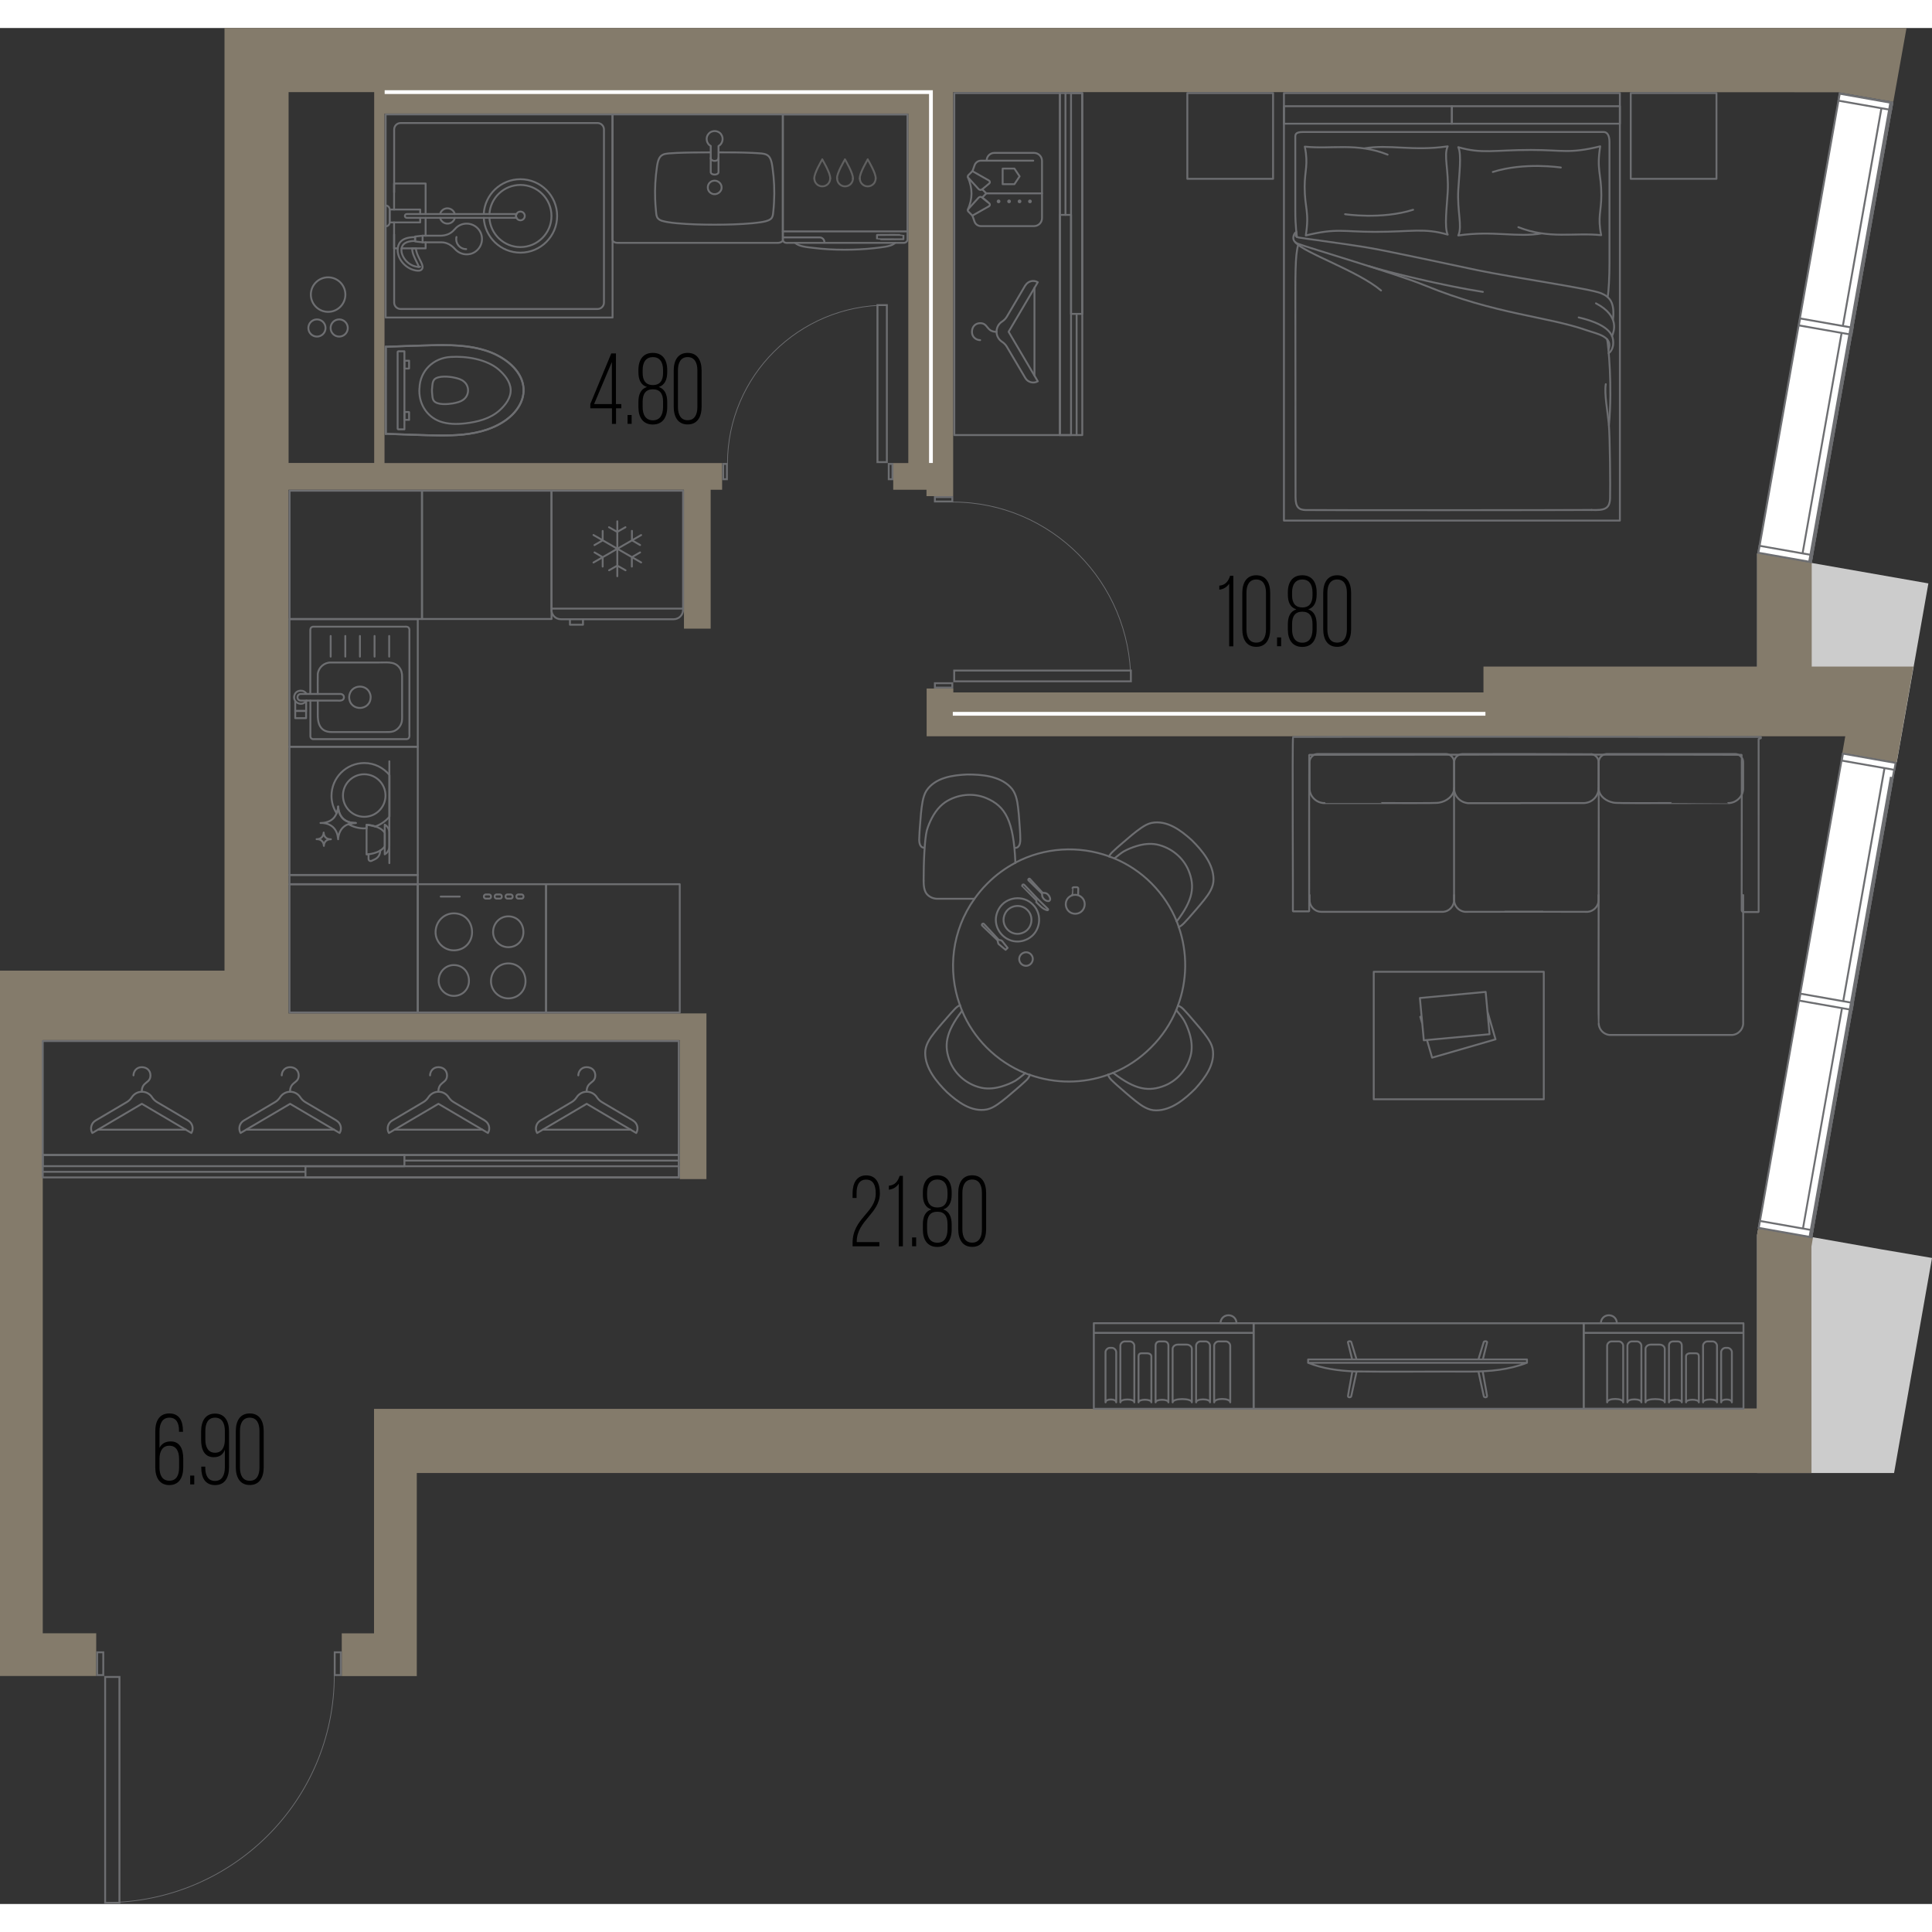 <?xml version="1.0" encoding="UTF-8"?><svg xmlns="http://www.w3.org/2000/svg" viewBox="0 0 256.2 248.77" width="200" height="200"><rect x="0" y="0" width="256.2" height="248.77" fill="#333333" stroke="none"/><defs><style>.cls-1{fill:#ccc;}.cls-1,.cls-2,.cls-3,.cls-4,.cls-5{stroke-width:0px;}.cls-2{fill:#6d6e71;}.cls-3{fill:#000;}.cls-6{stroke:#606060;}.cls-6,.cls-7{stroke-linecap:round;stroke-width:.25px;}.cls-6,.cls-7,.cls-8,.cls-9{fill:none;}.cls-6,.cls-7,.cls-9{stroke-linejoin:round;}.cls-4{fill:#847b6b;}.cls-7,.cls-10,.cls-9{stroke:#6d6e71;}.cls-8{stroke:#fff;}.cls-8,.cls-10{stroke-miterlimit:10;stroke-width:.5px;}.cls-10,.cls-5{fill:#fff;}.cls-9{stroke-width:.1px;}</style></defs><g id="_стены"><polygon class="cls-1" points="256.2 163.1 249.43 161.95 249.43 161.95 240.44 160.36 233.18 159.08 233 160.06 233 166.66 233 167.38 233 191.62 243.47 191.62 251.17 191.62 256.2 163.1"/><polygon class="cls-1" points="233.01 85.06 233.01 69.67 255.72 73.65 251.53 97.37 242.86 91.69 242.86 86.91 233.07 86.91 233.01 85.06"/><path class="cls-4" d="M90.14,152.64h3.54v-21.97h-55.42V61.23h52.44v18.42h3.54v-18.42h1.52v-3.54h-44.77V11.34h69.46v46.35h-2v3.54h4.41v.85h3.54V8.5h70.3l47.06.02,7.31,1.27,1.75-9.79h-56.11S38.27,0,38.27,0h-8.5v125H0v93.54h12.76v-5.67h-7.09v-78.66h84.47v18.42ZM38.27,8.5h11.35v49.18h-11.35V8.5Z"/><polygon class="cls-4" points="246.32 84.68 240.25 84.68 240.25 69.67 233.01 69.67 233.01 84.68 196.72 84.68 196.72 88.11 126.42 88.11 126.42 87.59 122.88 87.59 122.88 93.92 125.61 93.92 126.42 93.92 197.82 93.92 197.82 93.92 239.24 93.92 244.7 93.92 244.31 96.13 251.51 97.4 253.74 84.68 246.57 84.68 246.32 84.68"/><polygon class="cls-4" points="50.38 218.55 55.27 218.55 55.27 191.62 182.55 191.62 182.55 191.62 187.62 191.62 187.62 191.62 196.75 191.62 233 191.62 239.24 191.62 240.22 191.62 240.21 161.61 240.42 160.36 233.18 159.08 233 160.06 233 183.06 182.55 183.06 182.55 183.11 49.6 183.11 49.6 191.35 49.6 191.62 49.6 212.88 45.32 212.88 45.32 218.55 49.6 218.55 50.38 218.55"/></g><g id="_акустические_перегородки"><line class="cls-8" x1="126.35" y1="90.94" x2="196.98" y2="90.94"/><polyline class="cls-8" points="123.45 57.68 123.45 8.5 51.01 8.5"/></g><g id="_окна"><rect class="cls-5" x="211.12" y="36.19" width="61.87" height="7.08" transform="translate(160.7 271.15) rotate(-79.95)"/><path class="cls-2" d="M244.07,8.8l6.73,1.19-10.75,60.68-6.73-1.19,10.75-60.68M243.86,8.51l-10.84,61.17,7.22,1.27,10.84-61.17-7.22-1.27h0Z"/><rect class="cls-5" x="213.98" y="39.59" width="61.86" height="1.3" transform="translate(162.57 274.37) rotate(-79.95)"/><path class="cls-2" d="M249.77,9.81l1.03.18-10.75,60.67-1.03-.18,10.75-60.67M249.56,9.52l-10.83,61.16,1.52.27,10.83-61.16-1.52-.27h0Z"/><rect class="cls-5" x="236.27" y="66.19" width=".93" height="7.09" transform="translate(126.96 290.77) rotate(-80)"/><path class="cls-2" d="M233.44,68.81l6.73,1.19-.12.67-6.73-1.19.12-.67M233.23,68.52l-.2,1.17,7.22,1.27.2-1.17-7.22-1.27h0Z"/><rect class="cls-5" x="246.91" y="6.25" width=".93" height="7.09" transform="translate(194.78 251.7) rotate(-80)"/><path class="cls-2" d="M244.07,8.86l6.73,1.19-.12.67-6.73-1.19.12-.67M243.86,8.57l-.2,1.17,7.22,1.27.2-1.17-7.22-1.27h0Z"/><rect class="cls-5" x="241.65" y="36.05" width=".93" height="7.09" transform="translate(161.08 271.16) rotate(-80)"/><path class="cls-2" d="M238.81,38.66l6.73,1.19-.12.67-6.73-1.19.12-.67M238.61,38.37l-.2,1.17,7.22,1.27.2-1.17-7.22-1.27h0Z"/><line class="cls-10" x1="250.82" y1="9.79" x2="240.02" y2="70.87"/><rect class="cls-5" x="210.36" y="124.77" width="63.83" height="7.08" transform="translate(73.67 344.49) rotate(-79.95)"/><path class="cls-2" d="M244.46,96.41l6.73,1.19-11.09,62.6-6.73-1.19,11.09-62.6M244.26,96.12l-11.18,63.09,7.22,1.27,11.18-63.09-7.22-1.27h0Z"/><rect class="cls-5" x="213.46" y="128.44" width="63.24" height="1.3" transform="translate(75.22 347.9) rotate(-79.96)"/><path class="cls-2" d="M250.06,97.99l1.03.18-10.99,62.02-1.03-.18,10.99-62.02M249.85,97.7l-11.07,62.52,1.52.27,11.07-62.52-1.52-.27h0Z"/><rect class="cls-5" x="236.33" y="155.73" width=".93" height="7.09" transform="translate(38.83 364.81) rotate(-80)"/><path class="cls-2" d="M233.49,158.34l6.73,1.19-.12.67-6.73-1.19.12-.67M233.28,158.05l-.2,1.17,7.22,1.27.2-1.17-7.22-1.27h0Z"/><rect class="cls-5" x="247.34" y="93.75" width=".93" height="7.09" transform="translate(108.96 324.45) rotate(-80)"/><path class="cls-2" d="M244.5,96.37l6.73,1.19-.12.67-6.73-1.19.12-.67M244.3,96.08l-.2,1.17,7.22,1.27.2-1.17-7.22-1.27h0Z"/><rect class="cls-5" x="241.7" y="125.59" width=".93" height="7.08" transform="translate(73.17 345.37) rotate(-80.06)"/><path class="cls-2" d="M238.86,128.2l6.73,1.19-.12.67-6.73-1.19.12-.67M238.66,127.91l-.2,1.17,7.22,1.27.2-1.17-7.22-1.27h0Z"/><line class="cls-10" x1="250.87" y1="99.32" x2="240.07" y2="160.41"/></g><g id="_двери"><path class="cls-2" d="M126.16,87.01v.33h-2.06v-.33h2.06M126.41,86.76h-2.56v.83h2.56v-.83h0Z"/><path class="cls-2" d="M126.16,62.33v.33h-2.06v-.33h2.06M126.41,62.08h-2.56v.83h2.56v-.83h0Z"/><path class="cls-9" d="M126.34,62.86c13.04,0,23.61,10.64,23.61,23.76"/><path class="cls-2" d="M149.84,85.33v1.18h-23.18v-1.18h23.18M150.09,85.08h-23.68v1.68h23.68v-1.68h0Z"/><path class="cls-2" d="M118.22,57.93v1.78h-.24v-1.78h.24M118.47,57.68h-.74v2.28h.74v-2.28h0Z"/><path class="cls-2" d="M96.27,57.93v1.78h-.24v-1.78h.24M96.52,57.68h-.74v2.28h.74v-2.28h0Z"/><path class="cls-9" d="M96.47,57.75c0-11.6,9.46-21,21.14-21"/><path class="cls-2" d="M117.48,36.87v20.57s-.99,0-.99,0v-20.57s.99,0,.99,0M117.73,36.62h-1.5v21.07h1.5v-21.07h0Z"/><path class="cls-2" d="M13.57,215.52v2.77h-.56v-2.77h.56M13.82,215.27h-1.06v3.27h1.06v-3.27h0Z"/><path class="cls-2" d="M45.07,215.52v2.77h-.56v-2.77h.56M45.32,215.27h-1.06v3.27h1.06v-3.27h0Z"/><path class="cls-9" d="M44.33,218.45c0,16.64-13.58,30.13-30.32,30.13"/><path class="cls-2" d="M15.71,218.79v29.72s-1.64,0-1.64,0v-29.72s1.64,0,1.64,0M15.96,218.54h-2.14v30.22h2.15v-30.22h0Z"/></g><g id="_мебель"><g id="POLYLINE"><line class="cls-7" x1="51.15" y1="42.27" x2="51.15" y2="53.81"/></g><g id="POLYLINE-2"><path class="cls-7" d="M57.3,47.82c.04-.42.02-.9.31-1.23.54-.51,1.95-.38,2.63-.23.46.1.94.22,1.3.54.76.63.69,1.86-.13,2.41-.38.27-.88.38-1.34.47-.66.11-2.11.25-2.55-.36-.12-.17-.16-.38-.18-.59-.04-.33-.07-.67-.05-1Z"/></g><g id="POLYLINE-3"><path class="cls-7" d="M55.63,47.76c.05-2.3,1.86-4.02,4.13-4.14,2.07-.13,4.74.29,6.36,1.66.79.69,1.55,1.59,1.6,2.68.04,1.09-.69,2.03-1.46,2.73-1.25,1.13-2.95,1.55-4.59,1.74-1.11.12-2.27.12-3.33-.26-1.84-.68-2.86-2.48-2.72-4.4Z"/></g><g id="POLYLINE-4"><path class="cls-7" d="M51.15,42.27c2.29-.08,4.58-.17,6.86-.22,2.15-.02,4.35.07,6.41.73,2.73.83,5.81,3.29,4.82,6.46-.71,2.05-2.71,3.35-4.68,4.02-2.09.7-4.32.8-6.51.77-2.3-.04-4.61-.14-6.9-.22-.02-3.84,0-7.7,0-11.54Z"/></g><g id="POLYLINE-5"><path class="cls-7" d="M51.15,42.27c2.17-.07,4.34-.17,6.51-.21,2.69-.05,5.49.04,7.97,1.18,5.75,2.76,4.64,8.06-1.01,10-2,.68-4.14.8-6.24.79-2.41-.02-4.82-.14-7.23-.22"/></g><g id="POLYLINE-6"><line class="cls-7" x1="51.15" y1="53.81" x2="51.15" y2="42.27"/></g><path class="cls-7" d="M52.73,53.14v-10.2s.04-.07.09-.07h.81s0,10.35,0,10.35h-.81s-.09-.03-.09-.07Z"/><g id="POLYLINE-7"><path class="cls-7" d="M54.25,51.97c0-.34,0-.69,0-1.03-.01-.03,0-.01-.03-.02-.14-.01-.29,0-.43,0-.03,0-.13-.02-.16,0-.03.02,0,.15,0,.18v.82s0,.03.01.04c.2,0,.4,0,.6,0Z"/></g><g id="POLYLINE-8"><path class="cls-7" d="M54.25,44.11c0,.34,0,.69,0,1.03-.01.03,0,.01-.03.02-.14.01-.29,0-.43,0-.03,0-.13.02-.16,0-.03-.02,0-.15,0-.18v-.82s0-.03.01-.04c.2,0,.4,0,.6,0Z"/></g><g id="AG-DETAILS"><g id="POLYLINE-10"><path class="cls-7" d="M95.69,21.14c.02-.57-.6-1.03-1.16-.87-.82.22-.91,1.35-.13,1.69.58.27,1.31-.19,1.29-.82Z"/></g></g><g id="AG-FIXTURE"><g id="POLYLINE-11"><path class="cls-7" d="M95.33,16.49c1.49,0,2.98,0,4.47.07,1.81.12,2.38-.06,2.64,1.95.22,1.53.29,3.08.2,4.63-.02.35-.04.7-.08,1.05-.04.32-.03.66-.2.96-.37.6-1.92.64-2.6.74-1.66.15-3.33.19-4.99.19-1.68,0-3.36-.04-5.03-.19-.4-.04-.79-.08-1.19-.15-.49-.1-1.11-.16-1.39-.61-.15-.3-.14-.63-.18-.96-.05-.5-.08-1.01-.1-1.51-.05-1.4.03-2.81.23-4.2.26-2,.91-1.77,2.69-1.9,1.46-.06,2.92-.06,4.38-.07"/></g><g id="POLYLINE-12"><path class="cls-7" d="M81.23,11.46h22.58s0,3.07,0,3.45c0,1.55,0,3.1,0,4.65,0,1.62,0,3.25,0,4.87,0,.61,0,2.65,0,3.27,0,.14,0,.27,0,.41-.01.23-.37.4-.75.38-6.38,0-13.12,0-19.52,0-2.05,0,2.79,0,.74,0-.9,0-1.13,0-2.03,0-.26,0-.54.02-.76-.08-.25-.11-.29-.3-.27-.47,0-.28,0-.56,0-.84,0-.77,0-2.96,0-3.73,0-3.36,0-11.9,0-11.9Z"/></g></g><path class="cls-7" d="M95.64,14.11c-.38-.57-1.27-.6-1.69-.06-.42.48-.27,1.3.3,1.59v3.46c0,.45,1.03.45,1.03,0v-3.45c.54-.28.72-1.05.35-1.54Z"/><path class="cls-7" d="M94.25,17.24c0,.51,1.03.51,1.03,0"/><g id="AG-FIXTURE-2"><g id="POLYLINE-13"><path class="cls-7" d="M105.45,28.49c3.96,0,7.93,0,11.89,0,.57,0,1.14,0,1.71,0,.27,0,.54,0,.81,0,.28,0,.51-.24.48-.52,0-2.5,0-7.46,0-7.46,0,0,0-6.15,0-9.04h-16.53c0,.29,0,1.11,0,1.39,0,1.28,0,2.55,0,3.83,0,2.56,0,5.12,0,7.67,0,1.23,0,2.37,0,3.61,0,.43.29.56.68.52.32,0,.64,0,.95,0Z"/></g><g id="POLYLINE-14"><line class="cls-7" x1="120.34" y1="26.97" x2="103.81" y2="26.97"/></g><g id="POLYLINE-15"><path class="cls-7" d="M105.45,28.49c.27.27.68.39,1.04.47.45.1.92.15,1.38.2,1.36.17,2.73.24,4.11.24,1.33,0,2.67-.06,3.99-.21.46-.05.93-.11,1.39-.18.47-.08,1-.19,1.36-.53"/></g></g><path class="cls-7" d="M109.32,28.39c0-.34-.28-.62-.62-.62h-4.84"/><path class="cls-7" d="M116.31,27.44s3.49-.03,3.49.01c0,0,0,.55,0,.55,0,0,0,.01-.01.01-.02-.01-3.49.03-3.49-.01,0,0,0-.55,0-.55,0,0,0-.01.01-.01Z"/><path class="cls-6" d="M107.99,19.95c0,.58.47,1.05,1.05,1.05s1.05-.47,1.05-1.05"/><path class="cls-6" d="M109.04,17.43s-1.13,1.88-1.05,2.52"/><path class="cls-6" d="M109.04,17.43s1.13,1.88,1.05,2.52"/><path class="cls-6" d="M111.01,19.95c0,.58.47,1.05,1.05,1.05s1.05-.47,1.05-1.05"/><path class="cls-6" d="M112.05,17.43s-1.13,1.88-1.05,2.52"/><path class="cls-6" d="M112.05,17.43s1.13,1.88,1.05,2.52"/><path class="cls-6" d="M114.02,19.95c0,.58.47,1.05,1.05,1.05s1.05-.47,1.05-1.05"/><path class="cls-6" d="M115.07,17.43s-1.13,1.88-1.05,2.52"/><path class="cls-6" d="M115.07,17.43s1.13,1.88,1.05,2.52"/><rect class="cls-7" x="170.26" y="8.63" width="44.55" height="56.69"/><rect class="cls-7" x="170.26" y="10.37" width="22.28" height="2.32"/><rect class="cls-7" x="192.53" y="10.37" width="22.28" height="2.32"/><path class="cls-7" d="M171.99,27.71s-.23-1.4-.22-3.52,0-9.39,0-9.72c0-.33,0-.68,1-.68,1,0,39.44,0,39.89,0s.77.41.77,1.32,0,13.24,0,16.15c0,1.57-.09,3.73-.25,4.41"/><path class="cls-7" d="M171.94,27.27c-.25.23-.13.42.27.51s5.77.79,8.58,1.24c2.81.44,10.5,2.13,15.16,3.1,4.66.97,14.84,2.43,16.34,3.04,1.22.49,1.85,1.29,1.61,3.49"/><path class="cls-7" d="M211.64,36.51c3.27,1.72,2.33,3.83,2.13,4.35"/><path class="cls-7" d="M209.35,38.38c1.82.43,4.31,1.26,4.55,2.93.19,1.37-.58,1.82-.58,1.82"/><path class="cls-7" d="M171.91,27.03c-.39.2-.75,1.21.19,1.57,1.46.57,12.95,3.93,16.9,5.55,9.34,3.83,16.2,4.09,21.46,5.95,1.25.44,3.52.79,2.83,2.57"/><path class="cls-7" d="M213.12,41.28c.15.72.72,6.14.24,11.38"/><path class="cls-7" d="M212.94,47.23c-.21,1.29.24,3.59.4,5.26s.21,8.42.17,9.87c-.05,1.45-.79,1.61-2.47,1.55"/><path class="cls-7" d="M211.04,63.91c-1.96.03-37.07.04-37.92.01s-1.32-.34-1.32-1.7c0-.9-.02-14.66-.02-24.33,0-4.99-.05-7.71.37-9.12"/><path class="cls-7" d="M171.78,28.41c1.12,1.41,8.29,3.79,11.36,6.4"/><path class="cls-7" d="M181.55,31.58c2.34.76,10.05,2.64,15.09,3.41"/><path class="cls-7" d="M180.87,15.97c3.32-.59,6.46.4,11.11-.28-.57,1.21.16,3.18,0,6.05-.11,1.96-.47,4.69,0,5.66-3.13-.92-4.76-.37-9.64-.37-4.22,0-5.07-.53-9.18.48.5-3.18-.15-3.57-.15-6.47,0-2.18.51-2.89.02-5.31,3.6.37,6.92-.56,10.98,1.06"/><path class="cls-7" d="M178.37,24.69s4.85.74,9.02-.59"/><path class="cls-7" d="M204.49,27.23c-3.32.59-6.46-.4-11.11.28.57-1.21-.16-3.18,0-6.05.11-1.96.47-4.69,0-5.66,3.13.92,4.76.37,9.64.37,4.22,0,5.07.53,9.18-.48-.5,3.18.15,3.57.15,6.47,0,2.18-.51,2.89-.02,5.31-3.6-.37-6.92.56-10.98-1.06"/><path class="cls-7" d="M206.98,18.5s-4.85-.74-9.02.59"/><rect class="cls-7" x="216.25" y="8.63" width="11.37" height="11.37" transform="translate(207.62 236.25) rotate(-90)"/><rect class="cls-7" x="157.45" y="8.63" width="11.37" height="11.37" transform="translate(148.82 177.45) rotate(-90)"/><rect class="cls-7" x="52.71" y="9.88" width="26.93" height="30.09" transform="translate(91.11 -41.25) rotate(90)"/><path class="cls-7" d="M52.27,27.38v9.03c0,.47.38.85.85.85h26.12c.47,0,.85-.38.85-.85V13.45c0-.47-.38-.85-.85-.85h-26.12c-.47,0-.85.38-.85.85v8.33"/><path class="cls-7" d="M60.32,25.18c-.11.44-.51.76-.98.76s-.87-.32-.98-.76"/><path class="cls-7" d="M58.36,24.65c.12-.43.51-.74.97-.74s.87.32.98.76"/><polyline class="cls-7" points="55.72 25.18 55.72 25.78 51.67 25.78 51.67 24.07 55.72 24.07 55.72 24.67"/><path class="cls-7" d="M64.9,25.18c.13,2.16,1.92,3.87,4.11,3.87h0c2.28,0,4.12-1.85,4.12-4.12h0c0-2.28-1.85-4.12-4.12-4.12h0c-2.19,0-3.98,1.71-4.11,3.87"/><path class="cls-7" d="M64.15,25.17c.13,2.57,2.26,4.62,4.86,4.62h0c2.69,0,4.87-2.18,4.87-4.87h0c0-2.69-2.18-4.87-4.87-4.87h0c-2.6,0-4.73,2.04-4.86,4.61"/><path class="cls-7" d="M60.26,26.72c-.44.56-1.15.82-1.86.82h-2.36l-.99.11v.65l.99.12h2.51c.7,0,1.32.37,1.79.9s1.23.83,2.04.64c.74-.18,1.33-.8,1.49-1.54.28-1.32-.72-2.48-1.99-2.48-.65,0-1.23.3-1.6.78Z"/><path class="cls-7" d="M56.04,31.7c0,.11-.03.2-.1.29-.19.25-.56.21-.87.15-1.42-.29-2.45-1.66-2.33-2.88.05-.46.24-1.53,2.3-1.53v.51c-1.18,0-1.73.38-1.8,1.07-.09.85.68,2.07,1.93,2.33.3.06.38.03.38.03-.01-.07-.2-.44-.33-.71-.25-.51-.57-1.14-.57-1.74h.51c0,.48.29,1.05.52,1.51.2.39.36.71.36.97Z"/><path class="cls-7" d="M50.01,24.65h2.79c0,.3-.24.54-.54.54h-1.7c-.3,0-.54-.24-.54-.54h0Z" transform="translate(26.48 76.33) rotate(-90)"/><line class="cls-7" x1="56.04" y1="27.54" x2="56.04" y2="28.43"/><polyline class="cls-7" points="52.26 24.07 52.26 20.62 56.44 20.62 56.44 24.67"/><polyline class="cls-7" points="52.75 29.22 52.26 29.22 52.26 25.78"/><polyline class="cls-7" points="56.44 28.43 56.44 29.22 53.26 29.22"/><line class="cls-7" x1="56.44" y1="25.18" x2="56.44" y2="27.54"/><path class="cls-7" d="M60.53,27.71c-.18.86.47,1.61,1.29,1.61"/><path class="cls-7" d="M55.47,31.68c.16.02.24-.02.24-.02"/><path class="cls-7" d="M68.49,24.67h-14.55c-.14,0-.25.11-.25.25s.11.25.25.25h14.55c-.04-.08-.06-.16-.06-.25s.02-.18.06-.25Z"/><path class="cls-7" d="M68.49,24.67c-.04.08-.06.16-.06.25s.02.18.06.25c.09.19.29.33.52.33.32,0,.58-.26.58-.58s-.26-.58-.58-.58c-.23,0-.42.13-.52.33Z"/><rect class="cls-7" x="140.55" y="8.63" width="2.97" height="45.35"/><rect class="cls-7" x="126.55" y="8.63" width="14" height="45.35"/><path class="cls-7" d="M141.29,24.78V8.63s0,16.15,0,16.15Z"/><path class="cls-7" d="M142.77,53.98v-15.91s0,15.91,0,15.91Z"/><rect class="cls-7" x="142.03" y="8.63" width="1.48" height="29.28"/><rect class="cls-7" x="140.55" y="24.78" width="1.48" height="29.2"/><path class="cls-7" d="M129.98,41.39c-.5,0-1.09-.38-1.09-1.09s.47-1.16,1.09-1.16c1.1,0,.78,1.15,2.18,1.15"/><path class="cls-7" d="M135.97,34.12l-2.45,4.15c-.16.27-.38.49-.64.66-.44.28-.73.78-.73,1.34s.29,1.05.73,1.34c.26.17.48.39.64.66l2.45,4.15c.34.57,1.08.76,1.65.43l-3.87-6.57,3.87-6.57h0c-.57-.34-1.31-.15-1.65.43Z"/><line class="cls-7" x1="137.18" y1="34.44" x2="137.18" y2="46.09"/><path class="cls-7" d="M128.95,24.88l.28.79c.13.36.47.6.85.6h7.04c.58,0,1.06-.47,1.06-1.06v-7.59c0-.58-.47-1.06-1.06-1.06h-5.26c-.57,0-1.02.46-1.02,1.02h0"/><path class="cls-7" d="M137.02,17.59h-6.93c-.38,0-.72.24-.85.6l-.28.79"/><path class="cls-7" d="M128.38,19.83l1.38,1.52c.13.14.35.16.49.04l.95-.79c.11-.12.08-.3-.06-.38l-2.19-1.24-.55.55c-.08.08-.09.21-.02.3Z"/><path class="cls-7" d="M128.4,24.33l.55.55,2.19-1.24c.14-.08.17-.26.06-.38l-.95-.79c-.15-.12-.36-.11-.49.04l-1.38,1.52c-.07.09-.06.22.02.3Z"/><path class="cls-7" d="M128.35,24.08c.63-1.46.65-2.75,0-4.3"/><polyline class="cls-7" points="138.18 21.93 130.79 21.93 130.25 22.48 130.94 23.05"/><polygon class="cls-7" points="134.52 18.64 135.21 19.67 134.52 20.71 132.96 20.71 132.96 18.64 134.52 18.64"/><circle class="cls-7" cx="132.42" cy="22.99" r=".12"/><circle class="cls-7" cx="133.81" cy="22.99" r=".12"/><circle class="cls-7" cx="135.2" cy="22.99" r=".12"/><circle class="cls-7" cx="136.58" cy="22.99" r=".12"/><line class="cls-7" x1="130.79" y1="21.93" x2="130.25" y2="21.39"/><path class="cls-7" d="M182.17,142.06v-16.91s22.55,0,22.55,0v16.91s-22.55,0-22.55,0ZM188.29,128.63l.52,5.61,8.72-.81-.52-5.61-8.72.81ZM188.52,131.07l-.18.05.27.93-.09-.98ZM189.91,136.54l8.41-2.43-1.07-3.69.28,3.01-8.3.77.68,2.34Z"/><path class="cls-7" d="M173.66,114.98c0,.15-.01.69.01.84.02.13.05.26.1.39.2.5.67.89,1.2.97.08.01.17.02.25.02.04,0,16,0,16.04,0,.05,0,.1,0,.14,0,.19-.02.38-.07.55-.16.27-.13.49-.34.65-.6.09-.15.15-.31.19-.47.02-.07.03-.15.03-.22,0-.03,0-.07,0-.11,0-.02,0-14.83,0-14.84"/><path class="cls-7" d="M183.13,102.78c.29-.02,7.61.06,7.7-.06,0,0,.03,0,.03,0,.47-.09.92-.28,1.29-.59.34-.28.6-.67.66-1.11,0-.06.01-.12.02-.18,0-.01,0-.03,0-.04,0-.04,0-3.43,0-3.47,0-.09-.02-.19-.05-.28-.11-.37-.42-.66-.79-.75-.07-.02-.14-.03-.21-.03-.11,0-16.97,0-17.07,0-.13,0-.25.03-.37.08-.21.09-.4.25-.52.44-.11.17-.16.37-.16.58,0,.04,0,3.43,0,3.47,0,.05,0,.11,0,.16.02.18.06.36.13.53.22.54.68.97,1.23,1.15.15.05.31.08.47.1.05,0,.11,0,.16,0,0,.01,7.46,0,7.46,0h0Z"/><path class="cls-7" d="M231.16,114.98c0,.1,0,16.99,0,17.08,0,.11-.03.22-.06.33-.1.37-.35.69-.67.9-.21.13-.46.22-.71.24-.05,0-.09,0-.14,0-.11,0-16.01,0-16.11,0-.14,0-.27-.04-.4-.08-.32-.11-.6-.32-.79-.6-.13-.19-.22-.42-.26-.65-.01-.06-.02-.13-.02-.2-.05-.06.03-31.15,0-31.21"/><path class="cls-7" d="M221.69,102.78c-.29-.02-7.61.06-7.7-.06,0,0-.03,0-.03,0-.47-.09-.92-.28-1.29-.59-.34-.28-.61-.68-.66-1.13-.03-.05,0-3.56-.01-3.68,0-.09.02-.19.05-.28.11-.37.43-.66.81-.74.06-.01.13-.02.19-.03.13,0,16.96,0,17.08,0,.12,0,.24.03.35.08.21.09.4.25.52.44.11.17.16.37.16.58,0,.04,0,3.43,0,3.47,0,.05,0,.11,0,.16-.02.18-.06.36-.13.53-.22.54-.68.97-1.23,1.15-.15.05-.31.08-.47.1-.05,0-.11,0-.16,0,0,.01-7.46,0-7.46,0h0Z"/><path class="cls-7" d="M201.63,102.78s8.35,0,8.38,0c.06,0,.12,0,.18-.01.15-.02.3-.05.45-.1.67-.22,1.19-.82,1.32-1.51.06-.16.03-3.61.03-3.86,0-.14-.04-.27-.1-.39-.13-.28-.38-.49-.66-.58-.08-.03-.17-.04-.25-.05-.03-.02-17,0-17.05,0-.24,0-.49.09-.68.24-.2.16-.33.37-.39.62-.02.08-.03.16-.03.24v3.43s0,.08,0,.11c0,.04,0,.09.01.14.08.71.58,1.33,1.24,1.59.18.07.37.12.56.14.05,0,.11,0,.16,0,.04,0,6.77,0,6.82,0Z"/><path class="cls-7" d="M192.83,114.98c0,.23-.02.74.03.96.07.35.26.66.53.89.14.12.31.21.48.28.13.05.27.07.4.09.03,0,.07,0,.11,0,.02,0,10.15-.02,10.18-.01"/><path class="cls-7" d="M211.99,114.98c0,.23.02.74-.03.96-.07.35-.26.66-.53.89-.14.12-.31.21-.48.28-.13.05-.27.07-.4.09-.03,0-.07,0-.11,0-.02,0-10.82-.02-10.84-.01"/><path class="cls-7" d="M233.51,94.17s0-.01,0-.01c0,0,0-.01,0-.01,0,0,0-.01,0-.01,0,0,0-.01,0-.01,0,0,0-.01,0-.01,0,0,0-.01,0-.01,0,0,0-.01,0-.01,0,0,0-.01,0-.01,0,0,0-.01,0-.01,0,0,0-.01,0-.01,0-.01,0-.01,0-.01,0-.01,0-.01,0-.01,0-.01-.01-.01-.01-.01,0,0-.01-.01-.01-.01,0,0-.01-.01-.01-.01-.01,0-.01-.01-.01-.01-.01,0-.01,0-.01,0-.01,0-.01,0-.01,0,0,0-.01,0-.01,0,0,0-.01,0-.01,0,0,0-.01,0-.01,0,0,0-.01,0-.01,0-4-.02-57.85-.04-61.85,0,0,0,0,0-.01,0,0,0,0,0-.01,0,0,0,0,0-.01,0,0,0,0,0-.01,0,0,0,0,0-.01,0,0,0,0,0-.01.01,0,0,0,0-.01.01,0,0,0,0-.01.01,0,0,0,0-.01.01,0,0,0,0,0,.01,0,0,0,0,0,.01,0,0,0,0,0,.01-.12.18.01,22.76-.02,22.96,0,0,0,0,0,.01,0,0,0,0,0,.01,0,0,0,0,0,.01,0,0,0,0,0,.01,0,0,0,0,0,.01,0,0,0,0,0,.01,0,0,0,0,.01.01,0,0,0,0,.01.01,0,0,0,0,.01.01,0,0,0,0,.01.01,0,0,0,0,.01,0,0,0,0,0,.01,0,0,0,0,0,.01,0,0,0,0,0,.01,0,0,0,0,0,.01,0,0,0,0,0,.01,0,0,0,0,0,.01,0,0,0,0,0,.01,0,0,0,0,0,.01,0,0,0,0,0,.01,0,0,0,0,0,.01,0,0,0,0,0,.01,0,0,0,0,0,.01,0h1.82s0,0,.01,0c0,0,0,0,.01,0,0,0,0,0,.01,0,0,0,0,0,.01,0,0,0,0,0,.01,0,0,0,0,0,.01,0,0,0,0,0,.01,0,0,0,0,0,.01,0,0,0,0,0,.01,0,0,0,0,0,.01,0,0,0,0,0,.01,0,0,0,0,0,.01,0,0,0,0,0,.01,0,0,0,0,0,.01-.01,0,0,0,0,.01-.01,0,0,0,0,.01-.01,0,0,0,0,.01-.01,0,0,0,0,0-.01,0,0,0,0,0-.01,0,0,0,0,0-.01,0,0,0,0,0-.01,0,0,0,0,0-.01,0,0,0,0,0-.01,0,0,0,0,0-.01,0,0,0,0,0-.01,0,0,0,0,0-.01,0,0,0,0,0-.01,0,0,0,0,0-.01,0,0,0,0,0-.01,0,0,0,0,0-.01.01-.07-.02-20.42,0-20.48,0,0,0,0,0-.01,0,0,0,0,0-.01,0,0,0,0,0-.01,0,0,0,0,0-.01,0,0,0,0,0-.01,0,0,0,0,0-.01,0,0,0,0,0-.01,0,0,0,0,.01-.01,0,0,0,0,.01-.01,0,0,0,0,.01-.01,0,0,0,0,.01-.01,0,0,0,0,.01,0,0,0,0,0,.01,0,0,0,0,0,.01,0,0,0,0,0,.01,0,0,0,0,0,.01,0,0,0,0,0,.01,0,14.3-.01,42.88-.05,57.17,0,0,0,.01,0,.01,0,0,0,.01,0,.01,0,.01,0,.01,0,.01,0,.01,0,.01,0,.01,0,.01,0,.01.01.01.01,0,0,.01.01.01.01,0,0,.01.01.01.01,0,.01.01.01.01.01,0,.01,0,.01,0,.01,0,.01,0,.01,0,.01,0,0,0,.01,0,.01,0,0,0,.01,0,.01,0,0,0,.01,0,.01,0,0,0,.01,0,.01,0,0,0,.01,0,.01,0,0,0,.01,0,.01.05.07-.02,20.42,0,20.49.01.14.13.24.26.24h1.82s.01,0,.01,0c0,0,.01,0,.01,0,0,0,.01,0,.01,0,0,0,.01,0,.01,0,0,0,.01,0,.01,0,0,0,.01,0,.01,0,0,0,.01,0,.01,0,0,0,.01,0,.01,0,0,0,.01,0,.01,0,0,0,.01,0,.01,0,0,0,.01,0,.01,0,.01,0,.01,0,.01,0,.01,0,.01,0,.01,0,.01,0,.01-.01.01-.01,0,0,.01-.01.01-.01,0,0,.01-.01.01-.01,0-.01.01-.01.01-.01,0-.01,0-.01,0-.01,0-.01,0-.01,0-.01,0,0,0-.01,0-.01,0,0,0-.01,0-.01,0,0,0-.01,0-.01,0,0,0-.01,0-.01,0,0,0-.01,0-.01,0,0,0-.01,0-.01,0,0,0-.01,0-.01,0,0,0-.01,0-.01,0,0,0-.01,0-.01.01-.03,0-22.75,0-22.79Z"/><path class="cls-7" d="M147.78,110.12c.49-.4.91-.73,1.22-.92.53-.3,1.11-.53,1.69-.71.87-.27,1.8-.39,2.7-.22,1.87.39,3.5,1.69,4.23,3.46.84,2.08.63,3.88-1.58,6.74"/><path class="cls-7" d="M147.08,109.85c.11-.25.32-.48.51-.65.41-.4.85-.77,1.28-1.14.8-.69,1.59-1.39,2.46-1.99.43-.29.88-.55,1.38-.66,2.06-.4,3.89.99,5.33,2.29,1.37,1.36,2.88,3.16,2.88,5.19.02,1.04-.61,1.94-1.23,2.72-.34.43-.69.84-1.05,1.26-.36.42-.73.84-1.1,1.26-.3.3-.76.92-1.24,1.09"/><path class="cls-7" d="M127.58,130.33c-2.22,2.87-2.43,4.68-1.59,6.76.73,1.77,2.36,3.08,4.23,3.46.9.17,1.83.05,2.7-.22.58-.18,1.16-.41,1.69-.71.34-.21.81-.57,1.35-1.02"/><path class="cls-7" d="M127.3,129.59c-.48.17-.93.79-1.23,1.09-.37.42-.73.84-1.1,1.26-.36.41-.71.83-1.05,1.26-.62.78-1.24,1.68-1.23,2.72,0,2.03,1.51,3.83,2.88,5.19,1.43,1.31,3.27,2.7,5.33,2.29.5-.11.96-.37,1.38-.66.87-.6,1.66-1.3,2.46-1.99.43-.38.87-.74,1.28-1.14.22-.19.47-.49.54-.8"/><path class="cls-7" d="M155.98,130.23c.46.55.84,1.03,1.04,1.38.3.53.53,1.11.71,1.69.27.87.39,1.8.22,2.7-.39,1.87-1.69,3.5-3.46,4.23-2.11.85-3.93.62-6.88-1.68"/><path class="cls-7" d="M156.2,129.65c.31.07.61.32.81.55.4.41.77.85,1.14,1.28.69.8,1.39,1.59,1.99,2.46.29.43.55.88.66,1.38.4,2.06-.99,3.89-2.29,5.33-1.36,1.37-3.16,2.88-5.19,2.88-1.04.02-1.94-.61-2.72-1.23-.43-.34-.84-.69-1.26-1.05-.42-.36-.84-.73-1.26-1.1-.33-.33-1.04-.84-1.13-1.36"/><path class="cls-7" d="M122.48,113.1c.01.66.06,1.47.59,1.91.38.33.86.48,1.35.46.8,0,1.6,0,2.4,0,.8,0,1.6,0,2.4,0"/><path class="cls-7" d="M122.48,113.1c0-2.62.14-5.52.42-6.67.07-.29.19-.58.3-.86.46-1.12,1.13-2.21,2.15-2.91,1.6-1.05,3.66-1.28,5.44-.54,2.52,1.07,3.63,2.95,3.86,8.57"/><path class="cls-7" d="M134.64,108.72c.59,0,.68-.75.66-1.21,0-.83-.09-1.65-.14-2.47-.04-.54-.08-1.09-.15-1.63-.11-.99-.31-2.07-1.06-2.79-1.43-1.44-3.78-1.64-5.71-1.63-1.94.09-4.22.41-5.39,2.15-.27.43-.41.94-.51,1.45-.19,1.04-.26,2.1-.34,3.15-.04.57-.09,1.14-.1,1.71-.03.48.04,1.24.65,1.25"/><path class="cls-7" d="M129.21,115.49c.5-.7,1.05-1.38,1.68-2l.1-.1c1.11-1.11,2.35-2,3.67-2.7"/><path class="cls-7" d="M127.58,130.33c-.1-.24-.19-.49-.28-.74"/><path class="cls-7" d="M147.08,109.85c-4.04-1.47-8.58-1.2-12.43.83"/><path class="cls-7" d="M155.98,130.23c-.75,1.79-1.85,3.47-3.32,4.93l-.09.09c-1.47,1.46-3.15,2.56-4.95,3.3"/><path class="cls-7" d="M147.62,138.55c-.22.09-.44.17-.67.25"/><path class="cls-7" d="M147.78,110.12c-.23-.1-.47-.18-.7-.26"/><path class="cls-7" d="M146.95,138.8c-3.35,1.21-7.02,1.21-10.38.02"/><path class="cls-7" d="M147.78,110.12c1.79.75,3.47,1.85,4.93,3.32s2.6,3.21,3.34,5.04"/><path class="cls-7" d="M156.2,129.65c-.07.2-.14.39-.22.58"/><path class="cls-7" d="M135.96,138.61c.2.08.41.14.61.22"/><path class="cls-7" d="M156.32,119.23c-.09-.25-.17-.51-.27-.76"/><path class="cls-7" d="M129.21,115.49c-2.96,4.16-3.6,9.45-1.91,14.11"/><path class="cls-7" d="M127.58,130.33c.74,1.77,1.83,3.43,3.26,4.87,1.51,1.51,3.25,2.65,5.12,3.4"/><path class="cls-7" d="M156.2,129.65c1.25-3.35,1.29-7.04.12-10.42"/><g id="_2D_AG-DETAILS-DIAGRAM"><g id="POLYLINE-16"><path class="cls-7" d="M136.26,116.98c.86.86.62,2.38-.47,2.93-1.65.84-3.37-.95-2.46-2.57.59-1.05,2.1-1.24,2.93-.36h0Z"/></g></g><g id="POLYLINE-17"><path class="cls-7" d="M136.7,122.83c.67.7-.07,1.81-.97,1.47-.24-.09-.43-.29-.52-.53-.32-.91.82-1.62,1.5-.93Z"/></g><g id="POLYLINE-18"><path class="cls-7" d="M142.19,114.93s.01-.82.02-.82c0-.09.09-.18.18-.17h.42c.09,0,.18.09.18.18,0,0-.02.82-.02.82"/></g><g id="POLYLINE-19"><path class="cls-7" d="M142.57,117.46c1.35,0,1.77-1.81.55-2.4-.33-.15-.71-.16-1.04-.01-1.23.55-.86,2.38.49,2.41Z"/></g><g id="POLYLINE-20"><path class="cls-7" d="M138.51,114.7c-.09,0-.2-.01-.27-.08,0-.01-1.65-1.77-1.66-1.78-.05-.05-.12-.05-.17,0,0,0,0,0,0,0-.06.05-.07.14-.02.19,0,0,1.73,1.7,1.73,1.7.1.11.06.27.09.4.1.35.47.67.84.65.18-.02.25-.22.2-.38-.09-.34-.37-.69-.74-.71Z"/></g><g id="POLYLINE-21"><path class="cls-7" d="M137.42,115.93s-.01-.02,0-.03c.04-.1.03-.21-.05-.28,0,0-1.78-1.77-1.78-1.78-.14-.14.09-.37.23-.22,0,0,1.75,1.84,1.75,1.84.35.36,1.03,1.01,1.4,1.37.07.07,0,.19-.1.16-.6-.14-1.02-.66-1.45-1.07Z"/></g><g id="POLYLINE-22"><path class="cls-7" d="M133.61,121.98h0s0,0,0,0c-.04-.05-.65-.83-.68-.86-.07-.09-.17-.15-.28-.16-.1,0-.2-.04-.27-.11,0,0-1.89-2.03-1.9-2.04-.06-.07-.18-.06-.23.01-.06.06-.06.15,0,.21,0,0,1.98,1.95,1.99,1.95.15.16.05.42.25.55.02.01.81.68.86.71,0,0,.27-.26.27-.26Z"/></g><g id="POLYLINE-23"><path class="cls-7" d="M136.99,116.26c1.34,1.34.96,3.7-.73,4.55-2.56,1.3-5.22-1.48-3.81-3.99.92-1.63,3.26-1.92,4.54-.56Z"/></g><path class="cls-7" d="M213.12,182.25v-7.51c0-.28.28-.57.57-.57h.99c.28,0,.57.28.57.57v7.51c0-.6-2.12-.6-2.12,0ZM215.81,182.25v-7.51c0-.28.28-.57.57-.57h.71c.28,0,.57.28.57.57v7.51c0-.53-1.84-.53-1.84,0ZM218.21,182.25v-7.09c0-.28.28-.57.71-.57h1.13c.42,0,.71.28.71.57v7.09c0-.58-2.54-.58-2.54,0ZM221.32,182.25v-7.51c0-.28.14-.57.57-.57h.57c.42,0,.56.28.56.57v7.51c0-.46-1.7-.46-1.7,0ZM223.58,182.25v-6.09c0-.28.28-.42.57-.42h.71c.28,0,.42.14.42.42v6.09c0-.47-1.69-.47-1.69,0ZM225.84,182.25v-7.51c0-.28.28-.57.57-.57h.71c.28,0,.57.28.57.57v7.51c0-.51-1.84-.51-1.84,0ZM228.24,182.25v-6.66c0-.28.28-.57.57-.57h.28c.28,0,.57.28.57.57v6.66c0-.51-1.41-.51-1.41,0ZM210.01,171.76h21.19v1.28h-21.19v-1.28ZM210.01,173.03h21.19v10.06h-21.19v-10.06ZM214.41,171.76c0-.61-.46-1.06-1.06-1.06s-1.06.46-1.06,1.06h2.13Z"/><path class="cls-7" d="M161.01,182.25v-7.51c0-.28.28-.57.57-.57h.99c.28,0,.57.28.57.57v7.51c0-.6-2.12-.6-2.12,0ZM158.61,182.25v-7.51c0-.28.28-.57.57-.57h.71c.28,0,.57.28.57.57v7.51c0-.53-1.84-.53-1.84,0ZM155.5,182.25v-7.09c0-.28.28-.57.71-.57h1.13c.42,0,.71.28.71.57v7.09c0-.58-2.54-.58-2.54,0ZM153.24,182.25v-7.51c0-.28.14-.57.56-.57h.57c.42,0,.57.28.57.57v7.51c0-.46-1.69-.46-1.69,0ZM150.98,182.25v-6.09c0-.28.14-.42.42-.42h.71c.28,0,.57.14.57.42v6.09c0-.47-1.7-.47-1.7,0ZM148.57,182.25v-7.51c0-.28.28-.57.57-.57h.71c.28,0,.57.28.57.57v7.51c0-.51-1.84-.51-1.84,0ZM146.6,182.25v-6.66c0-.28.28-.57.57-.57h.28c.28,0,.57.28.57.57v6.66c0-.51-1.41-.51-1.41,0ZM166.24,173.03h-21.19v-1.28h21.19v1.28ZM166.24,183.1h-21.19v-10.06h21.19v10.06ZM163.97,171.76c0-.61-.46-1.06-1.06-1.06s-1.06.46-1.06,1.06h2.13Z"/><path class="cls-7" d="M210.01,183.1h-43.77v-11.34h43.77v11.34ZM173.47,177v-.44s29.02,0,29.02,0v.44s-29.02,0-29.02,0ZM195.05,178.17c2.51-.01,5.08-.24,7.43-1.17-9.23,0-19.71,0-29.02,0,1.95.78,4.07,1.06,6.16,1.15,3.36.06,12.06,0,15.43.02ZM196.05,178.15c.23,1.05.45,2.08.68,3.13.02.11.03.24.15.28.15.06.34,0,.31-.19-.07-.51-.18-1.03-.27-1.54-.1-.56-.2-1.12-.3-1.68M196.05,176.55c.23-.72.45-1.44.67-2.17.02-.08.03-.19.15-.22.16-.04.36,0,.33.14-.18.75-.38,1.5-.56,2.25M179.89,176.55c-.22-.73-.44-1.44-.66-2.17-.02-.08-.03-.19-.15-.22-.16-.04-.36,0-.33.14.18.75.38,1.5.56,2.25M179.9,178.15c-.23,1.05-.45,2.08-.68,3.13-.02.11-.03.24-.15.28-.15.06-.34,0-.31-.19.07-.51.18-1.03.27-1.54.1-.56.2-1.12.3-1.68"/><rect class="cls-7" x="5.67" y="149.45" width="84.34" height="2.97"/><rect class="cls-7" x="5.67" y="134.34" width="84.34" height="15.11"/><path class="cls-7" d="M53.63,150.19h36.38s-36.38,0-36.38,0Z"/><path class="cls-7" d="M5.67,151.68h34.67s-34.67,0-34.67,0Z"/><rect class="cls-7" x="40.51" y="150.94" width="49.5" height="1.48"/><rect class="cls-7" x="5.67" y="149.45" width="47.96" height="1.48"/><path class="cls-7" d="M76.69,138.89c0-.5.38-1.09,1.09-1.09s1.16.47,1.16,1.09c0,1.1-1.15.78-1.15,2.18"/><path class="cls-7" d="M83.96,144.88l-4.15-2.45c-.27-.16-.49-.38-.66-.64-.28-.44-.78-.73-1.34-.73s-1.05.29-1.34.73c-.17.26-.39.48-.66.64l-4.15,2.45c-.57.34-.76,1.08-.43,1.65l6.57-3.87,6.57,3.87h0c.34-.57.15-1.31-.43-1.65Z"/><line class="cls-7" x1="83.64" y1="146.09" x2="71.99" y2="146.09"/><path class="cls-7" d="M57.03,138.89c0-.5.38-1.09,1.09-1.09s1.16.47,1.16,1.09c0,1.1-1.15.78-1.15,2.18"/><path class="cls-7" d="M64.3,144.88l-4.15-2.45c-.27-.16-.49-.38-.66-.64-.28-.44-.78-.73-1.34-.73s-1.05.29-1.34.73c-.17.26-.39.48-.66.64l-4.15,2.45c-.57.34-.76,1.08-.43,1.65l6.57-3.87,6.57,3.87h0c.34-.57.15-1.31-.43-1.65Z"/><line class="cls-7" x1="63.97" y1="146.09" x2="52.33" y2="146.09"/><path class="cls-7" d="M37.36,138.89c0-.5.38-1.09,1.09-1.09s1.16.47,1.16,1.09c0,1.1-1.15.78-1.15,2.18"/><path class="cls-7" d="M44.63,144.88l-4.15-2.45c-.27-.16-.49-.38-.66-.64-.28-.44-.78-.73-1.34-.73s-1.05.29-1.34.73c-.17.26-.39.48-.66.64l-4.15,2.45c-.57.34-.76,1.08-.43,1.65l6.57-3.87,6.57,3.87h0c.34-.57.15-1.31-.43-1.65Z"/><line class="cls-7" x1="44.31" y1="146.09" x2="32.66" y2="146.09"/><path class="cls-7" d="M17.7,138.89c0-.5.38-1.09,1.09-1.09s1.16.47,1.16,1.09c0,1.1-1.15.78-1.15,2.18"/><path class="cls-7" d="M24.97,144.88l-4.15-2.45c-.27-.16-.49-.38-.66-.64-.28-.44-.78-.73-1.34-.73s-1.05.29-1.34.73c-.17.26-.39.48-.66.64l-4.15,2.45c-.57.34-.76,1.08-.43,1.65l6.57-3.87,6.57,3.87h0c.34-.57.15-1.31-.43-1.65Z"/><line class="cls-7" x1="24.65" y1="146.09" x2="13" y2="146.09"/><path class="cls-7" d="M73.13,76.99h17.45s-17.45,0-17.45,0ZM90.58,77.16c0,.68-.56,1.24-1.24,1.24h-14.97c-.69,0-1.24-.56-1.24-1.24v-15.8h17.45v15.8ZM77.31,78.43v.7h-1.73v-.7M81.86,72.7v-7.29M82.94,66.2l-1.09.62-1.09-.62M80.77,71.91l1.09-.62,1.09.62M78.7,70.88l6.32-3.64M84.88,68.56l-1.08-.63v-1.25M78.84,69.54l1.08.63v1.25M78.7,67.23l6.32,3.64M83.79,71.42v-1.25s1.09-.63,1.09-.63M79.92,66.69v1.25s-1.09.63-1.09.63"/><path class="cls-7" d="M55.4,113.54v17.01s17.01,0,17.01,0v-17.01s-17.01,0-17.01,0ZM60.18,128.35c-1.1,0-2.01-.91-2.01-2,0-1.18.91-2.09,2.01-2.09,1.19,0,2.01.91,2.01,2.09,0,1.09-.82,2-2.01,2ZM67.4,121.89c-1.1,0-2.01-.91-2.01-2,0-1.18.91-2.09,2.01-2.09,1.19,0,2.01.91,2.01,2.09,0,1.09-.82,2-2.01,2ZM67.4,128.68c-1.25,0-2.29-1.03-2.29-2.27,0-1.34,1.04-2.37,2.29-2.37,1.35,0,2.29,1.03,2.29,2.37,0,1.24-.94,2.27-2.29,2.27ZM60.18,122.31c-1.32,0-2.42-1.09-2.42-2.4,0-1.42,1.1-2.51,2.42-2.51,1.43,0,2.42,1.09,2.42,2.51,0,1.31-.99,2.4-2.42,2.4Z"/><rect class="cls-7" x="68.48" y="114.91" width=".94" height=".55" rx=".24" ry=".24" transform="translate(137.9 230.36) rotate(-180)"/><rect class="cls-7" x="67.05" y="114.91" width=".94" height=".55" rx=".24" ry=".24" transform="translate(135.03 230.36) rotate(-180)"/><rect class="cls-7" x="65.61" y="114.91" width=".94" height=".55" rx=".24" ry=".24" transform="translate(132.15 230.36) rotate(-180)"/><rect class="cls-7" x="64.17" y="114.91" width=".94" height=".55" rx=".24" ry=".24" transform="translate(129.28 230.36) rotate(-180)"/><line class="cls-7" x1="60.96" y1="115.18" x2="58.44" y2="115.18"/><rect class="cls-7" x="38.39" y="78.39" width="17.01" height="16.92"/><g id="AG-DETAILS-2"><g id="POLYLINE-24"><path class="cls-7" d="M46.3,88.75c.05-1.82,2.66-1.92,2.85-.11.07,1.96-2.77,2.07-2.85.11Z"/></g></g><g id="POLYLINE-25"><line class="cls-7" x1="47.73" y1="83.36" x2="47.73" y2="80.62"/></g><g id="POLYLINE-26"><line class="cls-7" x1="43.85" y1="83.36" x2="43.85" y2="80.62"/></g><g id="POLYLINE-27"><line class="cls-7" x1="45.79" y1="83.36" x2="45.79" y2="80.62"/></g><g id="POLYLINE-28"><line class="cls-7" x1="49.67" y1="83.36" x2="49.67" y2="80.62"/></g><g id="POLYLINE-29"><line class="cls-7" x1="51.61" y1="83.36" x2="51.61" y2="80.62"/></g><g id="POLYLINE-30"><path class="cls-7" d="M45.61,88.75c0-.33-.31-.48-.61-.44-.58,0-4.87,0-5.05,0-.61-.04-.7.8-.09.88.81,0,3.97,0,4.85,0,.35.02.89.05.9-.44Z"/></g><g id="POLYLINE-31"><path class="cls-7" d="M40.64,89.18c-.58.95-2.01.2-1.55-.82.28-.62,1.23-.66,1.55-.06"/></g><g id="POLYLINE-32"><path class="cls-7" d="M42.14,88.31c0-.89-.02-1.74,0-2.64.08-.86.86-1.55,1.72-1.53.43,0,.86,0,1.29,0,.84,0,1.68,0,2.52,0s1.69,0,2.53,0c.94.03,2.08-.22,2.74.64.29.35.4.82.38,1.27,0,.69,0,1.37,0,2.06v2.56c-.01.43.03.85-.03,1.27-.11.6-.54,1.11-1.11,1.32-.35.12-.73.1-1.09.1-.71,0-1.42,0-2.13,0-1.57,0-3.13,0-4.7,0-.39,0-.76.01-1.12-.15-.84-.37-1-1.25-1-2.1,0-.64,0-1.27,0-1.9"/></g><g id="POLYLINE-33"><path class="cls-7" d="M41.16,89.19c0,1.13,0,2.25,0,3.39,0,.45,0,.89,0,1.34,0,.24.22.42.45.38,4.11,0,8.23,0,12.34,0,.38-.05.36-.43.34-.73,0-.35,0-13.27,0-13.57.04-.48-.14-.65-.63-.61-.39,0-.79,0-1.18,0-1.38,0-2.77,0-4.15,0-1.49,0-2.98,0-4.47,0-.77,0-1.54,0-2.31,0-.24,0-.4.18-.4.41,0,.26,0,8.33,0,8.5"/></g><rect class="cls-7" x="39.15" y="90.56" width="1.44" height=".96"/><polyline class="cls-7" points="40.6 89.29 40.6 90.56 39.15 90.56 39.15 89.29"/><rect class="cls-7" x="38.39" y="95.31" width="17.01" height="17.01" transform="translate(150.71 56.92) rotate(90)"/><circle class="cls-7" cx="48.3" cy="101.78" r="2.82"/><path class="cls-7" d="M43.88,107.58s0,0,0,0c0,0,0,0-.01,0-.01,0-.02,0-.03,0-.05,0-.09,0-.14.01-.09,0-.18.03-.26.07-.14.06-.25.15-.33.27-.09.12-.14.27-.16.43,0,.02,0,.04,0,.06,0,.02,0,.03,0,.04,0,0,0,0,0,0,0,0-.02-.14-.03-.21-.03-.11-.07-.22-.13-.31-.08-.13-.19-.22-.34-.29-.11-.05-.22-.08-.35-.08-.02,0-.04,0-.06,0-.02,0-.04,0-.06,0,0,0,0,0,0,0,0,0,0,0,0,0,0,0,0,0,0,0,0,0,0,0,0,0,.01,0,.03,0,.04,0h0c.13,0,.24-.02.34-.06.15-.05.26-.13.35-.24.12-.15.19-.34.21-.55,0,0,0,0,0-.01,0,0,0-.02,0-.02,0,0,0,0,0,0,0,0,0,0,0,0,0,.11.02.2.05.29.03.1.08.2.14.28.13.16.3.26.52.3.05,0,.1.01.15.02.02,0,.05,0,.07,0,0,0,.01,0,.02,0,0,0,0,0,0,0Z"/><line class="cls-7" x1="51.63" y1="97.24" x2="51.63" y2="110.75"/><path class="cls-7" d="M48.61,106.1c-.11,0-.2.04-.31.04-.76,0-1.46-.21-2.08-.55.17-.06.34-.12.52-.14.11-.01.23-.02.34-.03.03,0,.06,0,.08,0,.02,0,.03,0,.03,0,0,0,0,0,0,0,0,0,0,0,0,0-.01,0-.03,0-.05,0-.06,0-.11,0-.17-.01-.12,0-.25-.02-.37-.04-.55-.09-.98-.34-1.28-.73-.15-.2-.27-.42-.35-.68-.07-.21-.11-.44-.12-.7,0,0,0-.01,0-.02,0,0,0,0-.01,0,0,0,0,.04,0,.06,0,0,0,.02,0,.03-.02.29-.09.56-.2.81-.43-.67-.68-1.47-.68-2.32,0-2.4,1.95-4.35,4.35-4.35,1.35,0,2.54.63,3.34,1.59v5.52c-.5.6-1.16,1.05-1.9,1.31-.59-.19-1.12-.21-1.12-.21v.45Z"/><path class="cls-7" d="M44.77,107.08c-.06-.27-.17-.53-.31-.75-.2-.31-.48-.55-.82-.7-.26-.12-.54-.18-.86-.21-.05,0-.1,0-.14,0-.04,0-.09,0-.14,0,0,0,0,0,0,0,0,0,0,0,0,0,0,0,0,0,0,0,0,0,0,0,0,0,.03,0,.07,0,.11,0h0c.31,0,.58-.06.84-.15.36-.12.65-.32.87-.59.13-.16.23-.35.31-.54.1-.25.18-.51.2-.81,0,0,0-.02,0-.03,0-.02,0-.06,0-.06,0,0,.01,0,.01,0,0,0,0,0,0,.02.01.26.05.49.12.7.08.26.2.49.35.68.31.39.74.64,1.28.73.12.02.25.03.37.04.06,0,.11,0,.17.01.02,0,.03,0,.05,0,0,0,0,0,0,0,0,0,0,0,0,0,0,0-.01,0-.03,0-.03,0-.06,0-.08,0-.11,0-.23.01-.34.03-.18.02-.35.08-.52.14-.04.02-.08.02-.13.03-.34.15-.62.37-.82.66-.21.3-.34.65-.4,1.04,0,.05-.01.1-.02.15,0,.04,0,.07,0,.11,0,0,0,0,0,0,0,0-.04-.34-.08-.51Z"/><path class="cls-7" d="M48.61,106.1v-.45s.53.02,1.12.21c.48.15,1,.41,1.3.87v1.77c-.66,1.03-2.42,1.09-2.42,1.09v-3.49Z"/><path class="cls-7" d="M51.02,108.5v-1.77s0-1.09,0-1.09l.1.07c.32.22.51.59.51.98v1.84c0,.39-.19.76-.51.98l-.1.07v-1.09Z"/><path class="cls-7" d="M48.87,109.56v.63c0,.2.21.34.4.25l.45-.21c.36-.17.61-.5.67-.89l.05-.28"/><rect class="cls-7" x="55.95" y="61.36" width="17.18" height="17.01" transform="translate(129.09 139.73) rotate(-180)"/><rect class="cls-7" x="38.39" y="61.36" width="17.56" height="17.01" transform="translate(94.35 139.73) rotate(-180)"/><rect class="cls-7" x="38.39" y="113.54" width="17.01" height="17.01" transform="translate(93.79 244.09) rotate(-180)"/><rect class="cls-7" x="38.39" y="112.32" width="17.01" height="1.23" transform="translate(93.79 225.86) rotate(-180)"/><rect class="cls-7" x="72.41" y="113.54" width="17.73" height="17.01" transform="translate(162.55 244.09) rotate(-180)"/></g><g id="_площади"><path class="cls-3" d="M24.27,186.04v.11h-.53v-.15c0-1-.35-1.72-1.27-1.72s-1.32.75-1.32,1.84v2.16c.28-.52.74-.85,1.5-.85,1.17,0,1.65.97,1.65,2.28v1.15c0,1.36-.56,2.36-1.85,2.36s-1.86-1-1.86-2.36v-4.75c0-1.4.55-2.39,1.86-2.39s1.81.96,1.81,2.32ZM21.15,189.75v1.13c0,1.03.37,1.76,1.31,1.76s1.29-.73,1.29-1.76v-1.13c0-1-.37-1.75-1.29-1.75s-1.31.75-1.31,1.75Z"/><path class="cls-3" d="M25.76,191.96v1.17h-.54v-1.17h.54Z"/><path class="cls-3" d="M30.37,186.08v4.75c0,1.39-.54,2.39-1.85,2.39s-1.83-.97-1.83-2.33v-.12h.53v.15c0,1.01.37,1.75,1.29,1.75s1.31-.75,1.31-1.85v-2.29c-.26.69-.74.99-1.49.99-1.18,0-1.66-.96-1.66-2.28v-1.13c0-1.37.56-2.37,1.85-2.37s1.85,1,1.85,2.37ZM27.23,186.04v1.13c0,1.01.37,1.76,1.29,1.76s1.3-.75,1.3-1.76v-1.13c0-1.01-.37-1.76-1.3-1.76s-1.29.75-1.29,1.76Z"/><path class="cls-3" d="M31.27,186.08c0-1.37.56-2.36,1.85-2.36s1.85.99,1.85,2.36v4.77c0,1.36-.56,2.36-1.85,2.36s-1.85-1-1.85-2.36v-4.77ZM31.82,190.88c0,1.03.37,1.77,1.3,1.77s1.29-.75,1.29-1.77v-4.84c0-1.01-.37-1.76-1.29-1.76s-1.3.75-1.3,1.76v4.84Z"/><path class="cls-3" d="M81.69,50.43v2.07h-.54v-2.07h-2.87v-.57l2.78-6.71h.62v6.72h.71v.56h-.71ZM78.78,49.87h2.36v-5.58l-2.36,5.58Z"/><path class="cls-3" d="M83.76,51.32v1.17h-.54v-1.17h.54Z"/><path class="cls-3" d="M88.48,45.35v.29c0,.96-.32,1.72-1.12,1.96.81.27,1.12,1.03,1.12,2v.67c0,1.37-.62,2.31-1.91,2.31s-1.91-.93-1.91-2.31v-.67c0-.99.29-1.72,1.13-2-.81-.25-1.13-.97-1.13-1.96v-.29c0-1.39.64-2.27,1.91-2.27s1.91.88,1.91,2.27ZM85.22,45.36v.39c0,1.05.47,1.6,1.36,1.6s1.35-.55,1.35-1.6v-.39c0-1.09-.47-1.72-1.35-1.72s-1.36.63-1.36,1.72ZM85.22,49.55v.71c0,1.08.44,1.76,1.36,1.76s1.34-.68,1.35-1.76v-.71c0-1.09-.44-1.64-1.35-1.64s-1.36.55-1.36,1.64Z"/><path class="cls-3" d="M89.34,45.44c0-1.37.56-2.36,1.85-2.36s1.85.99,1.85,2.36v4.77c0,1.36-.56,2.36-1.85,2.36s-1.85-1-1.85-2.36v-4.77ZM89.9,50.24c0,1.03.37,1.77,1.29,1.77s1.29-.75,1.29-1.77v-4.84c0-1.01-.37-1.76-1.29-1.76s-1.29.75-1.29,1.76v4.84Z"/><path class="cls-3" d="M116.68,154.51c0,2.69-3.03,3.63-3.07,6.38v.11h3v.56h-3.55v-.45c0-3.29,3.07-4,3.07-6.56,0-1.08-.32-1.84-1.28-1.84s-1.26.8-1.26,1.8v.64h-.53v-.6c0-1.35.52-2.4,1.81-2.4s1.81,1.01,1.81,2.37Z"/><path class="cls-3" d="M119.18,153.26c-.3.44-.74.73-1.31.79v-.53c.83-.07,1.21-.61,1.43-1.31h.43v9.35h-.55v-8.29Z"/><path class="cls-3" d="M121.49,160.38v1.17h-.54v-1.17h.54Z"/><path class="cls-3" d="M126.2,154.41v.29c0,.96-.32,1.72-1.12,1.96.82.27,1.12,1.03,1.12,2v.67c0,1.37-.62,2.31-1.91,2.31s-1.91-.93-1.91-2.31v-.67c0-.99.29-1.72,1.13-2-.82-.25-1.13-.97-1.13-1.96v-.29c0-1.39.64-2.27,1.91-2.27s1.91.88,1.91,2.27ZM122.94,154.42v.39c0,1.05.47,1.6,1.36,1.6s1.35-.55,1.35-1.6v-.39c0-1.09-.47-1.72-1.35-1.72s-1.36.63-1.36,1.72ZM122.94,158.61v.71c0,1.08.44,1.76,1.36,1.76s1.34-.68,1.35-1.76v-.71c0-1.09-.44-1.64-1.35-1.64s-1.36.55-1.36,1.64Z"/><path class="cls-3" d="M127.07,154.5c0-1.37.56-2.36,1.85-2.36s1.85.99,1.85,2.36v4.77c0,1.36-.56,2.36-1.85,2.36s-1.85-1-1.85-2.36v-4.77ZM127.62,159.3c0,1.03.37,1.77,1.3,1.77s1.29-.75,1.29-1.77v-4.84c0-1.01-.37-1.76-1.29-1.76s-1.3.75-1.3,1.76v4.84Z"/><path class="cls-3" d="M163,73.69c-.3.44-.74.73-1.31.79v-.53c.83-.07,1.21-.61,1.43-1.31h.43v9.35h-.55v-8.29Z"/><path class="cls-3" d="M164.74,74.93c0-1.37.56-2.36,1.85-2.36s1.85.99,1.85,2.36v4.77c0,1.36-.56,2.36-1.85,2.36s-1.85-1-1.85-2.36v-4.77ZM165.29,79.73c0,1.03.37,1.77,1.3,1.77s1.29-.75,1.29-1.77v-4.84c0-1.01-.37-1.76-1.29-1.76s-1.3.75-1.3,1.76v4.84Z"/><path class="cls-3" d="M169.89,80.81v1.17h-.54v-1.17h.54Z"/><path class="cls-3" d="M174.6,74.84v.29c0,.96-.32,1.72-1.12,1.96.82.27,1.12,1.03,1.12,2v.67c0,1.37-.62,2.31-1.91,2.31s-1.91-.93-1.91-2.31v-.67c0-.99.29-1.72,1.13-2-.82-.25-1.13-.97-1.13-1.96v-.29c0-1.39.64-2.27,1.91-2.27s1.91.88,1.91,2.27ZM171.34,74.85v.39c0,1.05.47,1.6,1.36,1.6s1.35-.55,1.35-1.6v-.39c0-1.09-.47-1.72-1.35-1.72s-1.36.63-1.36,1.72ZM171.34,79.04v.71c0,1.08.44,1.76,1.36,1.76s1.34-.68,1.35-1.76v-.71c0-1.09-.44-1.64-1.35-1.64s-1.36.55-1.36,1.64Z"/><path class="cls-3" d="M175.47,74.93c0-1.37.56-2.36,1.85-2.36s1.85.99,1.85,2.36v4.77c0,1.36-.56,2.36-1.85,2.36s-1.85-1-1.85-2.36v-4.77ZM176.02,79.73c0,1.03.37,1.77,1.3,1.77s1.29-.75,1.29-1.77v-4.84c0-1.01-.37-1.76-1.29-1.76s-1.3.75-1.3,1.76v4.84Z"/></g><g id="_водопровод"><circle class="cls-7" cx="43.51" cy="35.35" r="2.29"/><circle class="cls-7" cx="42.03" cy="39.78" r="1.14"/><circle class="cls-7" cx="44.98" cy="39.78" r="1.14"/></g></svg>